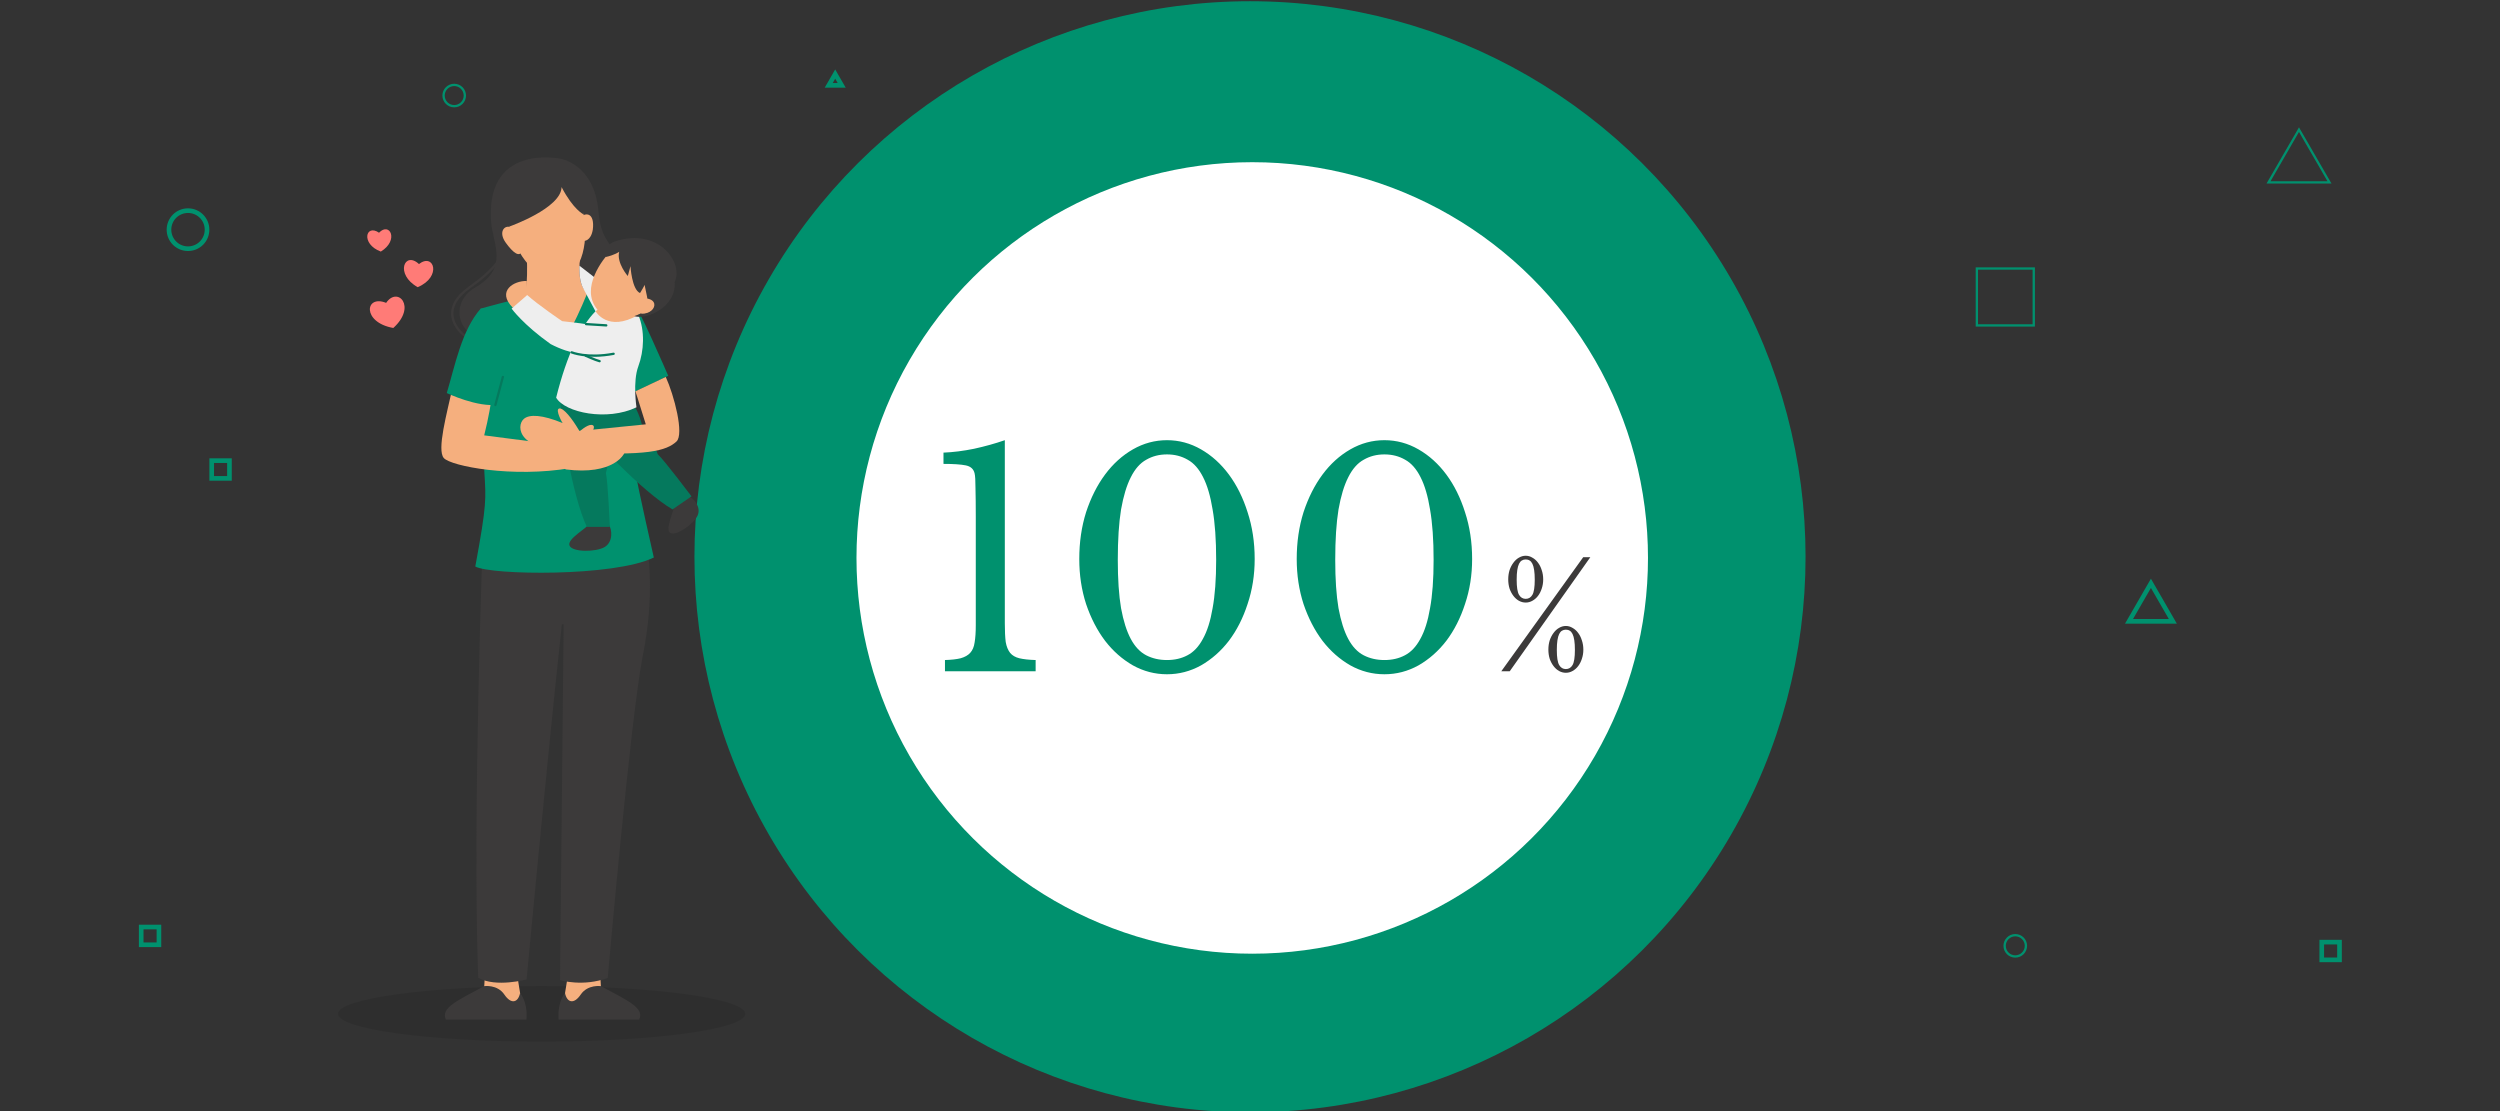 <svg width="540" height="240" viewBox="0 0 540 240" fill="none" xmlns="http://www.w3.org/2000/svg">
<rect x="0" y="0" width="540" height="240" fill="#333333" stroke="none"/>
<g clip-path="url(#clip0_561_1723)">
<circle cx="270" cy="120.265" r="120" transform="rotate(-90 270 120.265)" fill="#00916E"/>
<circle cx="270.483" cy="120.517" r="85.483" transform="rotate(-90 270.483 120.517)" fill="white"/>
<path d="M217.041 134.632C217.041 136.296 217.105 137.64 217.233 138.664C217.404 139.645 217.724 140.435 218.193 141.032C218.662 141.587 219.324 141.971 220.177 142.184C221.073 142.397 222.246 142.525 223.697 142.568V145H204.113V142.568C205.521 142.525 206.652 142.397 207.505 142.184C208.401 141.928 209.084 141.544 209.553 141.032C210.065 140.477 210.385 139.731 210.513 138.792C210.684 137.811 210.769 136.573 210.769 135.08V111.592C210.769 109.117 210.748 107.069 210.705 105.448C210.705 103.827 210.641 102.76 210.513 102.248C210.3 101.309 209.66 100.733 208.593 100.52C207.526 100.307 205.926 100.2 203.793 100.2V97.768C205.884 97.683 208.081 97.405 210.385 96.936C212.732 96.424 214.95 95.805 217.041 95.08V134.632ZM252.067 95.08C254.67 95.08 257.123 95.741 259.427 97.064C261.731 98.387 263.737 100.2 265.443 102.504C267.15 104.808 268.494 107.517 269.475 110.632C270.499 113.747 271.011 117.117 271.011 120.744C271.011 124.2 270.499 127.443 269.475 130.472C268.494 133.501 267.15 136.147 265.443 138.408C263.737 140.627 261.731 142.397 259.427 143.72C257.123 145 254.67 145.64 252.067 145.64C249.465 145.64 247.011 145 244.707 143.72C242.403 142.397 240.398 140.627 238.691 138.408C236.985 136.147 235.619 133.501 234.595 130.472C233.614 127.443 233.123 124.2 233.123 120.744C233.123 117.117 233.614 113.747 234.595 110.632C235.619 107.517 236.985 104.808 238.691 102.504C240.398 100.2 242.403 98.387 244.707 97.064C247.011 95.741 249.465 95.08 252.067 95.08ZM252.067 142.568C253.731 142.568 255.203 142.227 256.483 141.544C257.806 140.861 258.915 139.688 259.811 138.024C260.75 136.36 261.454 134.141 261.923 131.368C262.435 128.595 262.691 125.117 262.691 120.936C262.691 116.584 262.435 112.957 261.923 110.056C261.454 107.155 260.771 104.829 259.875 103.08C258.979 101.288 257.87 100.029 256.547 99.304C255.225 98.536 253.731 98.152 252.067 98.152C250.403 98.152 248.91 98.536 247.587 99.304C246.265 100.029 245.155 101.288 244.259 103.08C243.363 104.829 242.659 107.155 242.147 110.056C241.678 112.957 241.443 116.584 241.443 120.936C241.443 125.117 241.678 128.595 242.147 131.368C242.659 134.141 243.363 136.36 244.259 138.024C245.155 139.688 246.265 140.861 247.587 141.544C248.91 142.227 250.403 142.568 252.067 142.568ZM299.035 95.08C301.638 95.08 304.091 95.741 306.395 97.064C308.699 98.387 310.704 100.2 312.411 102.504C314.118 104.808 315.462 107.517 316.443 110.632C317.467 113.747 317.979 117.117 317.979 120.744C317.979 124.2 317.467 127.443 316.443 130.472C315.462 133.501 314.118 136.147 312.411 138.408C310.704 140.627 308.699 142.397 306.395 143.72C304.091 145 301.638 145.64 299.035 145.64C296.432 145.64 293.979 145 291.675 143.72C289.371 142.397 287.366 140.627 285.659 138.408C283.952 136.147 282.587 133.501 281.563 130.472C280.582 127.443 280.091 124.2 280.091 120.744C280.091 117.117 280.582 113.747 281.563 110.632C282.587 107.517 283.952 104.808 285.659 102.504C287.366 100.2 289.371 98.387 291.675 97.064C293.979 95.741 296.432 95.08 299.035 95.08ZM299.035 142.568C300.699 142.568 302.171 142.227 303.451 141.544C304.774 140.861 305.883 139.688 306.779 138.024C307.718 136.36 308.422 134.141 308.891 131.368C309.403 128.595 309.659 125.117 309.659 120.936C309.659 116.584 309.403 112.957 308.891 110.056C308.422 107.155 307.739 104.829 306.843 103.08C305.947 101.288 304.838 100.029 303.515 99.304C302.192 98.536 300.699 98.152 299.035 98.152C297.371 98.152 295.878 98.536 294.555 99.304C293.232 100.029 292.123 101.288 291.227 103.08C290.331 104.829 289.627 107.155 289.115 110.056C288.646 112.957 288.411 116.584 288.411 120.936C288.411 125.117 288.646 128.595 289.115 131.368C289.627 134.141 290.331 136.36 291.227 138.024C292.123 139.688 293.232 140.861 294.555 141.544C295.878 142.227 297.371 142.568 299.035 142.568Z" fill="#00916E"/>
<path d="M326.098 145H324.274L341.97 120.36H343.506L326.098 145ZM329.554 120.04C330.066 120.04 330.546 120.179 330.994 120.456C331.464 120.712 331.869 121.075 332.21 121.544C332.552 121.992 332.818 122.525 333.01 123.144C333.224 123.763 333.33 124.435 333.33 125.16C333.33 125.864 333.224 126.525 333.01 127.144C332.818 127.741 332.552 128.264 332.21 128.712C331.869 129.16 331.464 129.512 330.994 129.768C330.546 130.024 330.066 130.152 329.554 130.152C329.042 130.152 328.552 130.024 328.082 129.768C327.634 129.512 327.24 129.16 326.898 128.712C326.557 128.264 326.28 127.741 326.066 127.144C325.874 126.525 325.778 125.864 325.778 125.16C325.778 124.435 325.874 123.763 326.066 123.144C326.28 122.525 326.557 121.992 326.898 121.544C327.24 121.075 327.634 120.712 328.082 120.456C328.552 120.179 329.042 120.04 329.554 120.04ZM329.554 129.352C330.173 129.352 330.653 129.064 330.994 128.488C331.336 127.912 331.506 126.824 331.506 125.224C331.506 124.392 331.464 123.699 331.378 123.144C331.293 122.568 331.165 122.109 330.994 121.768C330.824 121.427 330.621 121.192 330.386 121.064C330.152 120.915 329.874 120.84 329.554 120.84C329.234 120.84 328.957 120.915 328.722 121.064C328.488 121.192 328.285 121.427 328.114 121.768C327.944 122.109 327.816 122.568 327.73 123.144C327.645 123.699 327.602 124.392 327.602 125.224C327.602 126.824 327.773 127.912 328.114 128.488C328.456 129.064 328.936 129.352 329.554 129.352ZM338.226 135.208C338.738 135.208 339.218 135.347 339.666 135.624C340.136 135.88 340.541 136.243 340.882 136.712C341.224 137.16 341.49 137.693 341.682 138.312C341.896 138.931 342.002 139.603 342.002 140.328C342.002 141.032 341.896 141.693 341.682 142.312C341.49 142.909 341.224 143.432 340.882 143.88C340.541 144.328 340.136 144.68 339.666 144.936C339.218 145.192 338.738 145.32 338.226 145.32C337.714 145.32 337.224 145.192 336.754 144.936C336.306 144.68 335.912 144.328 335.57 143.88C335.229 143.432 334.952 142.909 334.738 142.312C334.546 141.693 334.45 141.032 334.45 140.328C334.45 139.603 334.546 138.931 334.738 138.312C334.952 137.693 335.229 137.16 335.57 136.712C335.912 136.243 336.306 135.88 336.754 135.624C337.224 135.347 337.714 135.208 338.226 135.208ZM338.226 144.52C338.845 144.52 339.325 144.232 339.666 143.656C340.008 143.08 340.178 141.992 340.178 140.392C340.178 139.56 340.136 138.867 340.05 138.312C339.965 137.736 339.837 137.277 339.666 136.936C339.496 136.595 339.293 136.36 339.058 136.232C338.824 136.083 338.546 136.008 338.226 136.008C337.906 136.008 337.629 136.083 337.394 136.232C337.16 136.36 336.957 136.595 336.786 136.936C336.616 137.277 336.488 137.736 336.402 138.312C336.317 138.867 336.274 139.56 336.274 140.392C336.274 141.992 336.445 143.08 336.786 143.656C337.128 144.232 337.608 144.52 338.226 144.52Z" fill="#3C3A3A"/>
<path d="M44.72 49.61C44.72 51.884 42.884 53.72 40.61 53.72C38.336 53.72 36.5 51.884 36.5 49.61C36.5 47.336 38.336 45.5 40.61 45.5C42.884 45.5 44.72 47.336 44.72 49.61Z" stroke="#00916E"/>
<path d="M100.409 20.64C100.409 21.91 99.379 22.94 98.109 22.94C96.839 22.94 95.809 21.91 95.809 20.64C95.809 19.37 96.839 18.34 98.109 18.34C99.379 18.34 100.409 19.37 100.409 20.64Z" stroke="#00916E" stroke-width="0.5" stroke-miterlimit="10"/>
<path d="M437.6 204.3C437.6 205.57 436.57 206.6 435.3 206.6C434.03 206.6 433 205.57 433 204.3C433 203.03 434.03 202 435.3 202C436.57 202 437.6 203.03 437.6 204.3Z" stroke="#00916E" stroke-width="0.5" stroke-miterlimit="10"/>
<path d="M439.29 58H427V70.29H439.29V58Z" stroke="#00916E" stroke-width="0.5" stroke-miterlimit="10"/>
<path d="M45.73 103.33V99.5H49.56V103.33H45.73Z" stroke="#00916E"/>
<path d="M30.5 204.07V200.24H34.33V204.07H30.5Z" stroke="#00916E"/>
<path d="M501.5 203.5H505.33V207.33H501.5V203.5Z" stroke="#00916E"/>
<path d="M181.804 18.43H179.005L180.402 16.001L181.804 18.43Z" stroke="#00916E"/>
<path d="M469.334 134.21H459.866L464.6 126.001L469.334 134.21Z" stroke="#00916E"/>
<path d="M496.58 28L490 39.4H503.17L496.58 28Z" stroke="#00916E" stroke-width="0.5" stroke-miterlimit="10"/>
<g clip-path="url(#clip1_561_1723)">
<path d="M108.07 41.242L108.409 52.067C108.447 53.2 108.476 54.361 108.08 55.417C107.732 56.375 107.055 57.179 106.358 57.915C105.382 58.951 104.318 59.909 103.186 60.771C102.026 61.662 100.778 62.456 99.734 63.482C98.689 64.508 97.838 65.816 97.703 67.268C97.548 68.924 98.36 70.56 99.521 71.751C100.681 72.942 102.161 73.765 103.631 74.529C104.376 74.917 105.169 75.323 105.594 76.059C106.02 76.795 105.836 77.928 105.043 78.199" stroke="#3C3A3A" stroke-width="0.5" stroke-miterlimit="10" stroke-linecap="round"/>
<path opacity="0.09" d="M116.995 225C141.293 225 160.99 222.308 160.99 218.987C160.99 215.667 141.293 212.975 116.995 212.975C92.697 212.975 73 215.667 73 218.987C73 222.308 92.697 225 116.995 225Z" fill="black"/>
<path d="M111.937 206.468V212.007C112.566 215.386 112.701 218.087 112.701 218.087L104.258 216.993C104.258 216.993 105.061 209.344 104.683 206.052C108.059 204.28 111.947 206.478 111.947 206.478L111.937 206.468Z" fill="#F5AF7E"/>
<path d="M96.319 220.236H113.708C113.708 220.236 114.134 216.79 112.335 214.495C111.929 216.518 110.459 217.061 108.94 214.824C107.422 212.587 104.588 213.004 104.588 213.004C98.602 216.218 95.139 217.738 96.319 220.236Z" fill="#3C3A3A"/>
<path d="M122.452 206.468V212.007C121.823 215.386 121.688 218.087 121.688 218.087L130.131 216.993C130.131 216.993 129.328 209.344 129.705 206.052C126.33 204.28 122.442 206.478 122.442 206.478L122.452 206.468Z" fill="#F5AF7E"/>
<path d="M138.058 220.236H120.669C120.669 220.236 120.243 216.79 122.042 214.495C122.448 216.518 123.918 217.061 125.437 214.824C126.955 212.587 129.789 213.004 129.789 213.004C135.776 216.218 139.238 217.738 138.058 220.236Z" fill="#3C3A3A"/>
<path d="M139.057 112.764L104.317 115.766C104.317 115.766 102.025 176.163 103.292 211.203C107.141 213.372 113.747 211.551 113.747 211.551C113.747 211.551 117.896 166.917 121.358 134.849H121.745L120.971 211.716C120.971 211.716 125.962 213.217 131.271 211.222C131.271 211.222 136.223 154.814 138.815 141.801C141.407 128.788 140.295 120.103 139.066 112.764H139.057Z" fill="#3C3A3A"/>
<path d="M121.029 34.281C121.029 34.281 104.211 30.718 106.174 48.91C107.257 54.458 109.095 58.38 102.46 62.224C95.826 66.067 99.114 77.928 115.584 72.4C132.055 66.871 138.157 63.153 134.908 57.586C131.658 52.019 129.811 51.844 129.26 45.609C128.341 35.327 121.029 34.281 121.029 34.281Z" fill="#3C3A3A"/>
<path d="M126.746 63.337C126.746 63.337 135.121 64.218 136.117 65.651C137.114 67.084 137.346 100.168 137.239 101.824C137.684 104.912 141.224 120.423 141.224 120.423C132.626 124.615 106.078 124.247 102.664 122.369C105.208 108.649 104.956 107.768 104.627 102.037C104.299 96.305 103.844 66.648 103.844 66.648C103.844 66.648 111.02 64.673 113.303 64.237C115.585 63.802 126.756 63.337 126.756 63.337H126.746Z" fill="#00916E"/>
<path d="M127.353 113.055C126.985 113.984 122.391 116.395 123.02 117.857C123.649 119.319 128.784 119.261 130.612 118.157C132.44 117.054 132.246 114.42 131.482 113.258C129.983 112.29 127.353 113.055 127.353 113.055Z" fill="#3C3A3A"/>
<path d="M145.554 109.221C145.767 110.121 143.533 114.323 144.77 115.107C146.008 115.892 149.858 113.161 150.67 111.38C151.482 109.598 149.964 107.71 148.774 107.226C147.14 107.274 145.544 109.23 145.544 109.23L145.554 109.221Z" fill="#3C3A3A"/>
<path d="M100.292 91.726L100.176 91.561C100.205 91.619 100.243 91.668 100.292 91.726Z" fill="#FCCEA4"/>
<path d="M100.477 91.899C100.399 91.841 100.341 91.783 100.293 91.725L101.009 92.713L101.192 92.742C100.941 92.374 100.709 92.083 100.477 91.899Z" fill="#FCCEA4"/>
<path d="M125.285 55.059C125.285 56.288 124.463 61.836 126.939 63.114C123.748 70.986 120.962 75.168 120.962 75.168L113.293 64.237C113.293 64.237 114.105 61.855 113.777 55.097C118.022 54.207 125.276 55.059 125.276 55.059H125.285Z" fill="#F5AF7E"/>
<path d="M124.847 56.482C124.847 56.482 122.554 59.619 120.446 59.793C118.338 59.968 116.181 58.573 114.914 57.305C117.545 61.11 119.324 61.643 120.756 61.313C123.773 60.626 124.847 56.472 124.847 56.472V56.482Z" fill="#F5AF7E"/>
<path d="M135.796 92.364L134.906 80.832" stroke="#DD896F" stroke-width="0.75" stroke-miterlimit="10" stroke-linecap="round"/>
<path d="M136.523 81.907L135.227 84.909" stroke="#DD896F" stroke-width="0.75" stroke-miterlimit="10" stroke-linecap="round"/>
<path d="M121.027 85.383C120.911 90.796 123.571 107.033 126.753 113.8H131.733C131.733 113.8 131.298 103.837 130.873 102.182C132.014 98.125 131.733 94.785 131.733 94.785C133.281 90.515 132.439 87.765 132.439 87.765L121.037 85.383H121.027Z" fill="#05795D"/>
<path d="M124.461 89.866C127.43 94.388 138.813 106.258 145.264 110.034L149.365 107.207C149.365 107.207 143.359 99.248 142.082 98.125C140.728 94.136 138.601 91.541 138.601 91.541C137.459 87.145 135.206 85.354 135.206 85.354L124.461 89.866Z" fill="#05795D"/>
<path d="M126.175 94.543L124.956 92.771C123.631 90.534 121.706 87.997 120.768 88.24C119.83 88.481 121.571 91.541 121.542 91.386C117.122 89.566 114.366 89.45 113.167 90.466C111.3 92.045 112.025 97.96 124.173 96.818C126.591 95.472 126.175 94.552 126.175 94.552V94.543Z" fill="#F5AF7E"/>
<path d="M129.511 68.856C129.347 68.643 125.904 62.146 125.904 62.146C124.956 60.326 125.159 57.392 125.159 57.392L136.765 66.377L129.511 68.856Z" fill="#EEEEEE"/>
<path d="M115.778 36.13C110.991 36.885 108.496 44.089 110.381 50.237C112.267 56.395 116.707 60.839 120.682 60.268C126.214 59.483 127.161 51.089 125.952 45.764C124.744 40.439 121.397 35.239 115.778 36.12V36.13Z" fill="#F5AF7E"/>
<path d="M136.52 84.909L144.334 81.171C144.334 81.171 137.642 65.622 136.52 64.925C131.017 74.084 136.52 84.909 136.52 84.909Z" fill="#00916E"/>
<path d="M125.371 46.897C126.609 45.803 128.476 46.006 128.05 49.579C127.615 52.173 126.116 52.028 126.116 52.028L125.381 46.887L125.371 46.897Z" fill="#F5AF7E"/>
<path d="M110.352 49.085C108.901 48.514 107.615 50.15 109.23 52.406C110.845 54.662 112.344 55.746 112.741 54.09C113.137 52.435 110.352 49.085 110.352 49.085Z" fill="#F5AF7E"/>
<path d="M137.876 68.023C139.336 71.46 139.114 75.798 137.876 79.129C136.638 82.459 137.479 87.978 137.479 87.978C131.174 91.018 122.044 89.159 120.129 85.896C122.498 76.369 125.593 70.279 128.63 67.239C132.344 68.081 137.866 68.033 137.866 68.033L137.876 68.023Z" fill="#EEEEEE"/>
<path d="M110.053 48.92C110.053 48.92 121.223 44.98 121.301 40.41C123.864 45.338 126.069 46.316 126.069 46.316C126.069 46.316 127.258 39.809 124.26 37.65C121.262 35.491 116.378 34.968 116.378 34.968L109.753 38.454L107.258 43.343L110.053 48.93V48.92Z" fill="#3C3A3A"/>
<path d="M129.453 66.251C128.969 67.171 128.641 67.229 128.641 67.229C128.641 67.229 131.233 71.867 137.877 68.023C138.273 66.048 129.453 66.251 129.453 66.251Z" fill="#F5AF7E"/>
<path d="M131.889 54.178C130.148 56.104 125.38 62.136 128.881 66.668C130.816 68.894 135.719 69.136 138.35 67.742C140.739 68.488 143.166 64.818 141.435 64.489C139.704 64.16 139.829 64.489 139.829 64.489C142.383 58.796 137.189 48.291 131.88 54.178H131.889Z" fill="#F5AF7E"/>
<path d="M136.977 68.275C139.472 69.146 146.145 66.464 145.73 60.858C147.751 56.734 142.103 48.94 132.673 52.203C130.323 53.113 130.768 55.533 130.768 55.533C132.799 55.088 133.747 54.391 133.747 54.391C133.128 56.782 135.604 59.629 135.604 59.629L136.184 57.489C136.184 57.489 136.464 62.533 138.244 63.298C139.23 61.691 139.23 61.526 139.23 61.526L139.849 64.499C141.619 64.828 141.687 66.193 140.739 67.055C139.791 67.917 138.36 67.762 138.36 67.762L136.977 68.294V68.275Z" fill="#3C3A3A"/>
<path d="M113.882 63.734L113.785 60.694C111.009 60.606 107.199 62.853 110.748 66.445C113.766 65.738 113.872 63.734 113.872 63.734H113.882Z" fill="#F5AF7E"/>
<path d="M113.879 63.734C116.249 65.874 121.423 69.369 121.423 69.369C132.971 70.608 135.166 71.741 135.562 74.103C135.959 76.466 127.342 78.722 118.947 74.326C113.018 70.134 110.504 66.658 110.504 66.658L113.879 63.724V63.734Z" fill="#EEEEEE"/>
<path d="M97.819 83.408C96.503 89.382 94.337 97.166 95.855 98.928C97.374 100.691 110.739 103.266 123.293 101.097C123.1 99.335 122.577 96.363 122.577 96.363L104.588 94.039C105.546 90.273 106.136 86.429 106.136 86.429L97.819 83.418V83.408Z" fill="#F5AF7E"/>
<path d="M143.806 81.423C145.605 85.364 147.819 93.787 146.117 95.366C144.009 97.331 139.831 98.619 123.477 97.602C123.854 95.753 124.318 93.168 124.318 93.168L139.492 91.657C137.8 86.158 137.249 84.522 137.249 84.522L143.796 81.423H143.806Z" fill="#F5AF7E"/>
<path d="M121.018 97.002L121.511 96.663C121.511 96.663 126.066 91.667 127.749 91.773C129.432 91.88 126.598 95.143 126.598 95.143C131.192 94.291 134.877 94.446 135.196 96.372C135.515 98.299 132.217 102.685 122.217 101.397C118.368 98.88 121.008 97.011 121.008 97.011L121.018 97.002Z" fill="#F5AF7E"/>
<path d="M96.5 84.909C98.299 78.925 99.701 71.363 103.841 66.648C108.502 67.994 111.936 76.33 107.661 87.397C103.183 88.094 96.5 84.899 96.5 84.899V84.909Z" fill="#00916E"/>
<path d="M123.477 76.108C123.477 76.108 126.823 77.492 132.539 76.418" stroke="#05795D" stroke-width="0.5" stroke-miterlimit="10" stroke-linecap="round"/>
<path d="M126.59 70.008L130.952 70.279" stroke="#05795D" stroke-width="0.5" stroke-miterlimit="10" stroke-linecap="round"/>
<path d="M126.484 76.824C126.484 76.824 128.573 77.773 129.512 78.015" stroke="#05795D" stroke-width="0.5" stroke-miterlimit="10" stroke-linecap="round"/>
<path d="M83.406 65.419C78.812 63.56 78.126 69.64 84.954 70.841C90.099 66.193 85.863 61.769 83.406 65.419Z" fill="#FF7B77"/>
<path d="M90.495 57.034C87.39 54.129 85.214 59.232 90.224 62.03C95.514 59.793 93.725 54.516 90.495 57.034Z" fill="#FF7B77"/>
<path d="M81.869 50.266C78.997 48.281 77.856 52.687 82.256 54.342C86.27 51.893 84.19 47.836 81.869 50.266Z" fill="#FF7B77"/>
<path d="M107.004 87.475L108.619 81.423" stroke="#05795D" stroke-width="0.5" stroke-miterlimit="10" stroke-linecap="round"/>
</g>
</g>
<defs>
<clipPath id="clip0_561_1723">
<rect width="540" height="240" fill="white"/>
</clipPath>
<clipPath id="clip1_561_1723">
<rect width="88" height="191" fill="white" transform="translate(73 34)"/>
</clipPath>
</defs>
</svg>
